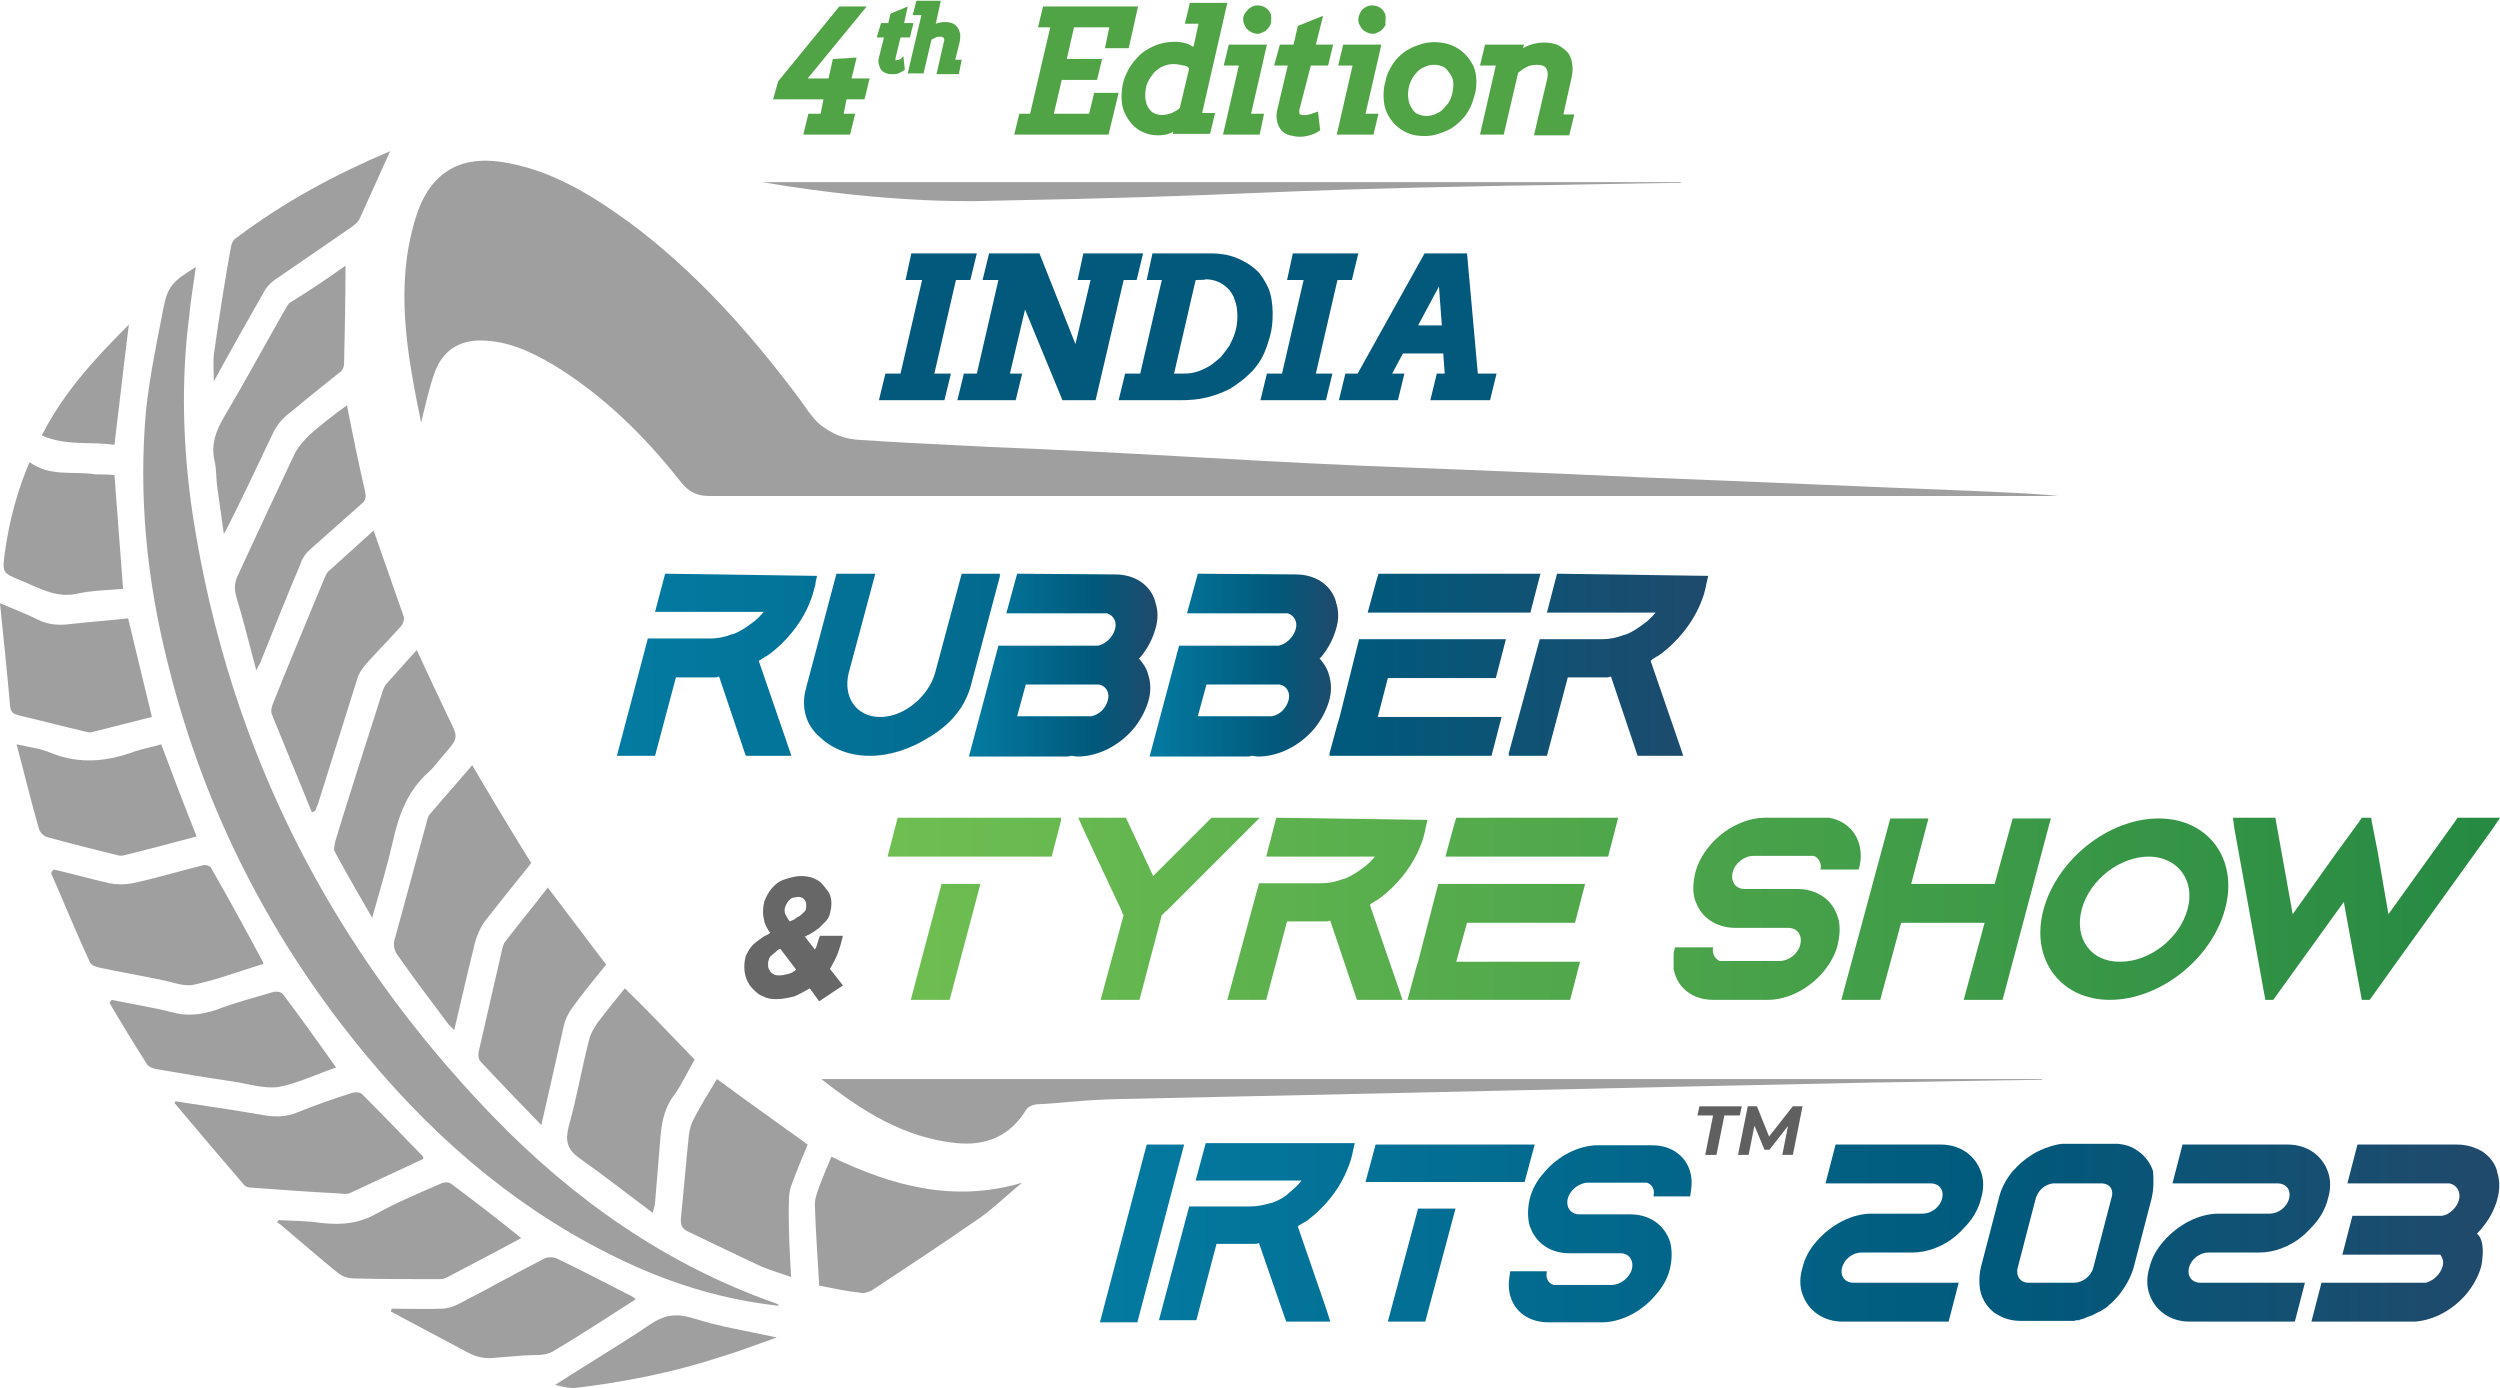 <?xml version="1.0" encoding="utf-8"?>
<!-- Generator: Adobe Illustrator 26.5.0, SVG Export Plug-In . SVG Version: 6.00 Build 0)  -->
<svg version="1.1" id="Layer_1" xmlns="http://www.w3.org/2000/svg" xmlns:xlink="http://www.w3.org/1999/xlink" x="0px" y="0px"
	 viewBox="0 0 347.3 192.8" style="enable-background:new 0 0 347.3 192.8;" xml:space="preserve">
<style type="text/css">
	.st0{fill:#51A446;}
	.st1{fill:#03597B;}
	.st2{fill:#676767;}
	
		.st3{clip-path:url(#SVGID_00000080185192075443576970000017706903508543336120_);fill:url(#SVGID_00000161608058163642064600000018083884960886372536_);}
	
		.st4{clip-path:url(#SVGID_00000116203617130484212300000007921553401935827898_);fill:url(#SVGID_00000007413018219376614290000009171730766428537226_);}
	.st5{fill:url(#SVGID_00000135689970963021556160000015302531985696627893_);}
	.st6{fill:url(#SVGID_00000064330387366133504100000007558768955617693112_);}
	
		.st7{clip-path:url(#SVGID_00000067194896290683432310000004923668119390539136_);fill:url(#SVGID_00000155863783678239033740000014106205223780746654_);}
	
		.st8{clip-path:url(#SVGID_00000069398285779800412390000013385316410213368209_);fill:url(#SVGID_00000177443003593344807150000017685272948807622791_);}
	
		.st9{clip-path:url(#SVGID_00000153697245610152486330000016149768991463742642_);fill:url(#SVGID_00000101821926118830708940000000725145313362557323_);}
	
		.st10{clip-path:url(#SVGID_00000163065612840107620970000008803448167125256346_);fill:url(#SVGID_00000121280529715729614430000002887615564933438346_);}
	
		.st11{clip-path:url(#SVGID_00000112621923622154823820000017890804225584221073_);fill:url(#SVGID_00000080922775734415291700000015797752610034010768_);}
	
		.st12{clip-path:url(#SVGID_00000098213556600916230500000000309500712640956083_);fill:url(#SVGID_00000034077307939718390200000007789367104159649434_);}
	
		.st13{clip-path:url(#SVGID_00000122681576628829478140000009012941752200474775_);fill:url(#SVGID_00000018957092103434834610000001152327458376217741_);}
	
		.st14{clip-path:url(#SVGID_00000091010827120351611940000016648702056015221893_);fill:url(#SVGID_00000029035446679737728620000001375148235548832910_);}
	
		.st15{clip-path:url(#SVGID_00000009560812953323127480000018119845880009452190_);fill:url(#SVGID_00000011732314464177071040000002402579006512219566_);}
	
		.st16{clip-path:url(#SVGID_00000094588065245223270710000001346010587051213193_);fill:url(#SVGID_00000161595276431645016110000002446679615914081705_);}
	.st17{fill:#9F9F9F;}
	.st18{fill:url(#SVGID_00000005251629873966503280000006094467706973910427_);}
	.st19{fill:url(#SVGID_00000181056076564142603310000002586989690882107324_);}
	.st20{fill:url(#SVGID_00000148632209646618310860000016847262522469341073_);}
	.st21{fill:url(#SVGID_00000105389948331178884110000003451004875270659997_);}
	.st22{fill:url(#SVGID_00000046301243360164987830000002561643431915413693_);}
	.st23{fill:url(#SVGID_00000147914293107623476970000003157518947430623144_);}
	.st24{fill:url(#SVGID_00000103227245004297322700000005581140540163017897_);}
	.st25{fill:url(#SVGID_00000152970422098489373360000010251190903544611238_);}
	.st26{fill:#606060;}
</style>
<g>
	<g>
		<polygon class="st0" points="119,8 115.7,8.2 115.1,10.9 112.2,10.9 120.4,0.9 116.6,0.9 108.1,11.3 107.4,13.8 114.4,13.8 
			114,15.8 112.3,15.8 111.6,18.7 118.1,18.7 118.8,15.8 117.2,15.8 117.6,13.8 120.1,13.8 120.8,10.9 118.3,10.9 		"/>
		<path class="st0" d="M125.1,8.2c-0.3,0.1-0.6,0.2-0.7,0.2c0-0.1,0-0.1,0-0.2c0-0.1,0-0.1,0-0.1l0.7-2.9h1.3l0.5-2h-1.3l0.5-2.3
			l-2.4,1l-0.3,1.3h-1l-0.6,2h1L122.1,8c-0.1,0.4-0.1,0.7,0,1s0.2,0.6,0.4,0.8c0.2,0.2,0.4,0.3,0.7,0.4c0.2,0.1,0.5,0.1,0.8,0.1
			s0.5,0,0.8-0.1c0.2-0.1,0.4-0.2,0.6-0.3l0.3-0.2l-0.2-1.9L125.1,8.2z"/>
		<path class="st0" d="M133.3,5.9c0.1-0.4,0.1-0.9,0.1-1.2c-0.1-0.3-0.2-0.7-0.4-0.9c-0.2-0.3-0.5-0.5-0.8-0.6
			C131.6,3,130.8,3,130,3.3l0.7-3.2h-3.4l-0.5,2h1.2l-1.9,8.1h2.2l1.1-4.7c0.2-0.1,0.4-0.2,0.6-0.3c0.2-0.1,0.4-0.1,0.6-0.1
			c0.2,0,0.4,0,0.5,0.2c0.1,0.1,0.1,0.3,0,0.6l-1,4.4h3.1l0.4-2h-0.9L133.3,5.9z"/>
		<polygon class="st0" points="151.3,15.8 146.4,15.8 147.5,11.1 152.4,11.1 153.1,8.2 148.2,8.2 149.2,3.8 154.1,3.8 153.5,6.7 
			156.8,6.7 158.1,0.9 144.9,0.9 144.2,3.8 145.9,3.8 143.1,15.8 141.6,15.8 140.9,18.7 154,18.7 155.4,12.9 152,12.9 		"/>
		<path class="st0" d="M170.5,0.4h-5.2l-0.7,2.9h1.9l-0.7,3.2c-0.3-0.1-0.5-0.3-0.8-0.4c-0.6-0.2-1.2-0.3-1.8-0.3
			c-1,0-2,0.2-2.9,0.6S158.6,7.3,158,8c-0.7,0.7-1.2,1.5-1.6,2.4c-0.4,0.9-0.6,1.9-0.6,3c0,0.8,0.1,1.5,0.4,2.2
			c0.3,0.6,0.6,1.2,1.1,1.7s1,0.9,1.6,1.1c0.6,0.3,1.3,0.4,2,0.4c0.6,0,1.2-0.1,1.7-0.3c0.1-0.1,0.3-0.1,0.4-0.2l-0.1,0.3h5.2
			l0.7-2.9H167L170.5,0.4z M165.2,9.5l-1.3,5.5c-0.3,0.3-0.7,0.5-1.1,0.7c-0.8,0.3-1.6,0.4-2.3,0.1c-0.3-0.1-0.6-0.3-0.7-0.5
			c-0.2-0.2-0.4-0.5-0.5-0.8s-0.2-0.7-0.2-1.2c0-0.7,0.1-1.3,0.3-1.8c0.3-0.6,0.6-1,0.9-1.4c0.4-0.4,0.8-0.7,1.3-0.9
			s0.9-0.3,1.4-0.3s1,0.1,1.4,0.2C164.8,9.1,165,9.3,165.2,9.5z"/>
		<polygon class="st0" points="170.7,6.2 170,9.1 172.1,9.1 169.9,18.7 175,18.7 175.6,15.8 173.8,15.8 176,6.2 		"/>
		<path class="st0" d="M176.1,1.3c-0.2-0.2-0.4-0.3-0.6-0.4c-0.5-0.2-1.1-0.2-1.5,0c-0.2,0.1-0.4,0.2-0.6,0.4
			c-0.2,0.2-0.3,0.4-0.5,0.6c-0.1,0.2-0.2,0.5-0.2,0.8s0.1,0.6,0.2,0.8c0.1,0.2,0.2,0.4,0.4,0.6s0.4,0.3,0.6,0.4
			c0.2,0.1,0.5,0.2,0.8,0.2s0.5-0.1,0.7-0.2s0.5-0.2,0.7-0.5c0.2-0.2,0.3-0.4,0.4-0.6c0.1-0.3,0.1-0.5,0.1-0.8s0-0.5-0.1-0.7
			C176.4,1.7,176.3,1.5,176.1,1.3z"/>
		<path class="st0" d="M182.1,9.1h2.4l0.7-2.9h-2.4l1-4l-3.5,1.4l-0.6,2.6h-1.9L177,9.1h1.9l-1.4,5.9c-0.2,0.7-0.2,1.3-0.1,1.8
			c0.1,0.5,0.3,0.9,0.6,1.3c0.3,0.3,0.7,0.6,1.2,0.7c0.4,0.1,0.9,0.2,1.4,0.2s1-0.1,1.3-0.2c0.4-0.1,0.7-0.2,1.2-0.5l0.3-0.2
			l-0.3-2.6l-0.6,0.2c-0.5,0.2-1,0.3-1.3,0.3c-0.4,0-0.5-0.1-0.6-0.1c0,0-0.1-0.1-0.1-0.3c0-0.1,0-0.2,0-0.3L182.1,9.1z"/>
		<path class="st0" d="M192.5,2.6c0-0.3,0-0.5-0.1-0.7s-0.2-0.4-0.4-0.6s-0.4-0.3-0.6-0.4c-0.5-0.2-1.1-0.2-1.5,0
			c-0.2,0.1-0.4,0.2-0.6,0.4c-0.2,0.2-0.3,0.4-0.4,0.6c-0.1,0.2-0.2,0.5-0.2,0.8c0,0.2,0,0.5,0.2,0.8c0.1,0.2,0.2,0.4,0.4,0.6
			c0.2,0.2,0.4,0.3,0.6,0.4c0.2,0.1,0.5,0.2,0.8,0.2s0.5-0.1,0.7-0.2s0.5-0.2,0.7-0.5c0.2-0.2,0.3-0.4,0.4-0.6
			C192.4,3.1,192.5,2.9,192.5,2.6z"/>
		<polygon class="st0" points="186.6,6.2 185.9,9.1 187.9,9.1 185.7,18.7 190.8,18.7 191.5,15.8 189.7,15.8 191.9,6.2 		"/>
		<path class="st0" d="M203.5,7.5c-0.5-0.5-1.1-0.9-1.8-1.2c-1.3-0.5-2.9-0.6-4.2-0.2c-0.6,0.2-1.2,0.4-1.7,0.7
			c-0.6,0.3-1.1,0.7-1.5,1.1s-0.8,0.9-1.1,1.5c-0.3,0.5-0.6,1.1-0.7,1.8c-0.2,0.6-0.3,1.3-0.3,2c0,0.8,0.1,1.6,0.4,2.3
			c0.3,0.7,0.7,1.3,1.2,1.8s1.1,0.9,1.8,1.2c0.7,0.3,1.5,0.4,2.3,0.4c0.7,0,1.3-0.1,1.9-0.3c0.6-0.2,1.2-0.4,1.7-0.7
			c0.5-0.3,1-0.7,1.5-1.2c0.4-0.4,0.8-0.9,1.1-1.5c0.3-0.5,0.5-1.1,0.7-1.8c0.2-0.6,0.3-1.3,0.3-2c0-0.8-0.1-1.5-0.4-2.2
			C204.4,8.6,204,8,203.5,7.5z M201.9,11.7c0,0.6-0.1,1.2-0.3,1.8s-0.5,1-0.9,1.4c-0.3,0.4-0.7,0.7-1.2,0.9
			c-0.8,0.4-1.7,0.4-2.4,0.1c-0.3-0.1-0.6-0.3-0.8-0.6s-0.4-0.6-0.5-0.9c-0.1-0.3-0.2-0.8-0.2-1.2c0-0.6,0.1-1.2,0.3-1.7
			s0.5-1,0.8-1.3c0.3-0.4,0.7-0.7,1.2-0.9c0.4-0.2,0.9-0.3,1.4-0.3c0.4,0,0.7,0.1,1,0.2c0.3,0.1,0.6,0.3,0.8,0.6s0.4,0.5,0.6,0.9
			C201.8,10.9,201.9,11.3,201.9,11.7z"/>
		<path class="st0" d="M217.2,15.8l1.1-4.9c0.2-0.8,0.2-1.5,0.1-2.1c-0.1-0.6-0.3-1.2-0.7-1.6s-0.8-0.7-1.4-1
			c-1.1-0.4-2.6-0.4-3.9,0.1c-0.3,0.1-0.5,0.2-0.8,0.4l0.1-0.5h-5.4l-0.7,2.9h2.2l-2.2,9.6h3.3l2-8.6c0.4-0.3,0.8-0.6,1.2-0.8
			S213,9,213.5,9c0.7,0,1.1,0.2,1.3,0.5s0.3,0.8,0.1,1.6l-1.8,7.7h4.9l0.7-2.9h-1.5V15.8z"/>
	</g>
	<g>
		<path class="st1" d="M126.6,35.2h9.1l-0.9,3.7h-2l-3,13h2.3l-0.9,3.7h-9.1l0.9-3.7h2.1l3-13h-2.3L126.6,35.2z"/>
		<path class="st1" d="M150.5,35.2h8.3l-0.9,3.7h-1.8l-3.9,16.7h-4.6L142.4,43l-2.1,8.9h1.7l-0.9,3.7H133l0.9-3.7h1.8l3-13h-2.2
			l0.9-3.7h7l5,12.6l2.1-8.9h-1.8L150.5,35.2z"/>
		<path class="st1" d="M160.1,35.2h8.2c1.2,0,2.4,0.2,3.4,0.6c1,0.4,1.9,0.9,2.7,1.6c0.8,0.7,1.3,1.6,1.8,2.6c0.4,1,0.6,2.2,0.6,3.6
			c0,1.1-0.1,2.2-0.4,3.2c-0.3,1-0.6,2-1.1,2.9s-1.1,1.7-1.9,2.4c-0.7,0.7-1.6,1.3-2.5,1.9c-1,0.5-2,0.9-3.2,1.2s-2.4,0.4-3.8,0.4
			h-8.5l0.9-3.7h2.1l3-13h-2.1L160.1,35.2z M166.1,38.9l-3,13h1.4c0.7,0,1.3-0.1,1.9-0.3c0.6-0.2,1.2-0.5,1.7-0.8s1-0.8,1.5-1.2
			c0.4-0.5,0.8-1,1.2-1.6c0.3-0.6,0.6-1.2,0.8-1.9s0.3-1.4,0.3-2.1c0-0.9-0.1-1.7-0.4-2.4c-0.2-0.7-0.6-1.2-1-1.6
			c-0.4-0.4-0.9-0.7-1.4-0.9s-1.1-0.3-1.6-0.3C167.5,38.9,166.1,38.9,166.1,38.9z"/>
		<path class="st1" d="M179.6,35.2h9.1l-0.9,3.7h-2l-3,13h2.3l-0.9,3.7h-9.1l0.9-3.7h2.1l3-13h-2.3L179.6,35.2z"/>
		<path class="st1" d="M199.6,51.9h1.1l-0.2-2.8h-5.6l-1.5,2.8h1.7l-0.9,3.7H186l0.9-3.7h1.7l9.3-16.7h5.9l1.5,16.7h2.6l-0.9,3.7
			h-8.3L199.6,51.9z M197,45.2h3.3l-0.4-5.4L197,45.2z"/>
	</g>
	<g>
		<path class="st2" d="M113.8,139.1l-1.3-1.8c-0.7,0.4-1.4,0.8-2.1,1.1c-0.8,0.2-1.6,0.4-2.6,0.4c-0.7,0-1.3-0.1-1.8-0.4
			c-0.6-0.2-1-0.6-1.4-1s-0.7-0.9-0.9-1.4c-0.2-0.5-0.3-1.1-0.3-1.7c0-0.6,0.1-1.1,0.2-1.5c0.2-0.4,0.4-0.8,0.7-1.2s0.7-0.7,1.1-1
			s0.8-0.6,1.1-0.7s0.4-0.3,0.5-0.3c-0.4-0.5-0.6-1-0.8-1.5c-0.1-0.5-0.2-0.9-0.2-1.4c0-0.7,0.1-1.4,0.4-2s0.6-1.1,1.1-1.6
			s1-0.8,1.7-1s1.3-0.4,2.1-0.4c0.6,0,1.2,0.1,1.7,0.3c0.5,0.2,1,0.5,1.3,0.9s0.7,0.8,0.9,1.2s0.3,0.9,0.3,1.4s-0.1,1-0.2,1.4
			s-0.3,0.8-0.6,1.1s-0.6,0.6-0.9,0.9c-0.4,0.3-0.8,0.6-1.2,0.8c-0.1,0.1-0.3,0.2-0.4,0.2c-0.1,0.1-0.3,0.2-0.4,0.2l1.4,1.8
			c0.2-0.3,0.3-0.6,0.4-1s0.2-0.6,0.3-0.9h3.2c-0.2,0.8-0.4,1.6-0.7,2.4c-0.3,0.8-0.7,1.5-1.1,2.2l1.8,2.3L113.8,139.1z M106.7,134
			c0,0.2,0,0.4,0.1,0.6s0.2,0.3,0.3,0.5c0.1,0.1,0.3,0.2,0.5,0.3s0.4,0.1,0.7,0.1c0.4,0,0.8-0.1,1.2-0.2s0.8-0.3,1.1-0.6l-2.2-2.9
			c-0.3,0.1-0.5,0.3-0.7,0.5s-0.4,0.3-0.6,0.5s-0.3,0.4-0.3,0.6C106.7,133.5,106.7,133.7,106.7,134z M111,127.3
			c0.3-0.2,0.6-0.5,0.8-0.7s0.2-0.5,0.2-0.9c0-0.3-0.1-0.6-0.3-0.8c-0.2-0.2-0.5-0.3-0.8-0.3c-0.2,0-0.5,0.1-0.7,0.1
			s-0.4,0.2-0.6,0.4c-0.2,0.2-0.3,0.4-0.4,0.6s-0.2,0.5-0.2,0.7s0,0.4,0.1,0.6s0.3,0.6,0.6,1c0.2-0.1,0.5-0.2,0.7-0.3
			C110.6,127.5,110.8,127.4,111,127.3z"/>
	</g>
	<g>
		<g>
			<g>
				<defs>
					<path id="SVGID_1_" d="M92.4,79.7L91,85h11.5l0,0h3.6c-0.5,0.6-1.1,1.2-1.7,1.6c-0.8,0.6-1.7,1.2-2.6,1.5h-0.1
						c-1,0.4-2,0.6-3,0.6H90L85.7,105H91l2.9-10.9h3.3c0.1,0,0.2,0,0.2,0l0,0l0,0h0.1h0.1l0,0c0.1,0,0.1,0,0.2,0h0.1
						c0.1,0,0.2,0,0.2,0h0.1l0,0c0.1,0,0.2,0,0.3,0c0.1,0,0.2,0,0.3,0h0.1c0.1,0,0.2,0,0.2,0l0,0h0.1c0.1,0,0.1,0,0.2,0
						c0.2,0,0.3-0.1,0.5-0.1l3.6,10.7l0.2,0.5h6.3l-0.5-1.5l-4.1-11.9c0.1,0,0.1-0.1,0.2-0.1l0,0c0,0,0.1,0,0.1-0.1
						c0.1,0,0.1-0.1,0.2-0.1c0.1-0.1,0.2-0.1,0.3-0.2l0,0c0.1-0.1,0.1-0.1,0.2-0.1c0.2-0.1,0.4-0.3,0.6-0.4c2.2-1.7,4-3.9,5.1-6.2
						c0.4-0.9,0.8-1.8,1-2.8c0.1-0.3,0.2-0.6,0.2-0.9l0.2-0.9L92.4,79.7L92.4,79.7z"/>
				</defs>
				<clipPath id="SVGID_00000028286443011925413030000004371328062022909826_">
					<use xlink:href="#SVGID_1_"  style="overflow:visible;"/>
				</clipPath>
				
					<linearGradient id="SVGID_00000030463309128563091720000005843543151585404092_" gradientUnits="userSpaceOnUse" x1="-1604.032" y1="238.164" x2="-1603.184" y2="238.164" gradientTransform="matrix(179.281 0 0 -179.281 287657.719 42790.535)">
					<stop  offset="0" style="stop-color:#047BA2"/>
					<stop  offset="0.679" style="stop-color:#01597B"/>
					<stop  offset="1" style="stop-color:#1F4A6C"/>
				</linearGradient>
				
					<rect x="85.7" y="79.7" style="clip-path:url(#SVGID_00000028286443011925413030000004371328062022909826_);fill:url(#SVGID_00000030463309128563091720000005843543151585404092_);" width="28" height="25.3"/>
			</g>
		</g>
	</g>
	<g>
		<g>
			<g>
				<defs>
					<path id="SVGID_00000075853871881396852040000005488293859216887952_" d="M133.6,79.7l-3.7,13.8c-0.9,3.2-4.2,6-7.4,6.1
						c-0.1,0-0.1,0-0.2,0s-0.2,0-0.2,0c-3.2-0.1-5-2.8-4.2-6.1l3.7-13.8h-5.4L112,95.5c-0.6,2-0.3,4,0.6,5.4
						c0.4,0.6,0.8,1.1,1.3,1.5c1.8,1.7,4.2,2.6,6.9,2.6c2.8,0,5.6-0.9,8.3-2.6c0.7-0.4,1.4-0.9,2.1-1.5c1.8-1.5,3-3.4,3.6-5.4
						l4.2-15.8H133.6z"/>
				</defs>
				<clipPath id="SVGID_00000014624155863872810340000006259557951654515614_">
					<use xlink:href="#SVGID_00000075853871881396852040000005488293859216887952_"  style="overflow:visible;"/>
				</clipPath>
				
					<linearGradient id="SVGID_00000096023760765023816570000016965210294831714450_" gradientUnits="userSpaceOnUse" x1="-1604.032" y1="238.164" x2="-1603.184" y2="238.164" gradientTransform="matrix(179.281 0 0 -179.281 287657.719 42790.535)">
					<stop  offset="0" style="stop-color:#047BA2"/>
					<stop  offset="0.679" style="stop-color:#01597B"/>
					<stop  offset="1" style="stop-color:#1F4A6C"/>
				</linearGradient>
				
					<rect x="111.4" y="79.7" style="clip-path:url(#SVGID_00000014624155863872810340000006259557951654515614_);fill:url(#SVGID_00000096023760765023816570000016965210294831714450_);" width="27.5" height="25.3"/>
			</g>
		</g>
	</g>
	<g>
		<g>
			
				<linearGradient id="SVGID_00000031179964846094553530000011180271976232363180_" gradientUnits="userSpaceOnUse" x1="134.5" y1="876.359" x2="160.522" y2="876.359" gradientTransform="matrix(1 0 0 1 0 -783.958)">
				<stop  offset="0" style="stop-color:#047BA2"/>
				<stop  offset="0.679" style="stop-color:#01597B"/>
				<stop  offset="1" style="stop-color:#1F4A6C"/>
			</linearGradient>
			
				<path id="SVGID_00000052813943164456615910000016459200270289110427_" style="fill:url(#SVGID_00000031179964846094553530000011180271976232363180_);" d="
				M142.5,95.1h10.2c1,0.2,1.5,1.2,1.2,2.2c-0.3,1.1-1.2,2-2.3,2.2h-10.3L142.5,95.1z M141.3,79.7l-1.5,5.5h5.4l0,0h8.6
				c0.9,0.3,1.4,1.2,1.1,2.2c-0.3,1.1-1.3,2.1-2.4,2.3h-13.8l-4.1,15.4h13.3c0.3,0,0.6,0,0.9-0.1c0.3,0,0.6,0.1,0.9,0.1
				c2.8,0,5.8-1.5,7.8-3.9c0.9-1.1,1.6-2.4,2-3.7c0.4-1.3,0.4-2.6,0-3.8c-0.2-0.8-0.6-1.4-1.1-2c-0.1-0.1-0.1-0.2-0.2-0.2
				c0.1-0.1,0.1-0.1,0.2-0.2l0,0l0,0l0,0c0,0,0,0,0.1-0.1c0.9-1.1,1.6-2.4,2-3.8c0.4-1.3,0.4-2.6,0-3.7v-0.1
				c-0.7-2.4-2.9-3.8-5.6-3.8L141.3,79.7L141.3,79.7z"/>
		</g>
	</g>
	<g>
		<g>
			
				<linearGradient id="SVGID_00000062875512370863313630000004687469122811697075_" gradientUnits="userSpaceOnUse" x1="159.6" y1="876.359" x2="185.622" y2="876.359" gradientTransform="matrix(1 0 0 1 0 -783.958)">
				<stop  offset="0" style="stop-color:#047BA2"/>
				<stop  offset="0.679" style="stop-color:#01597B"/>
				<stop  offset="1" style="stop-color:#1F4A6C"/>
			</linearGradient>
			
				<path id="SVGID_00000085973202773692812210000003878031859338737046_" style="fill:url(#SVGID_00000062875512370863313630000004687469122811697075_);" d="
				M167.6,95.1h10.2c1,0.2,1.5,1.2,1.2,2.2c-0.3,1.1-1.2,2-2.3,2.2h-10.3L167.6,95.1z M166.4,79.7l-1.5,5.5h5.4l0,0h8.6
				c0.9,0.3,1.4,1.2,1.1,2.2c-0.3,1.1-1.3,2.1-2.4,2.3h-13.8l-4.1,15.4H173c0.3,0,0.6,0,0.9-0.1c0.3,0,0.6,0.1,0.9,0.1
				c2.8,0,5.8-1.5,7.8-3.9c0.9-1.1,1.6-2.4,2-3.7c0.4-1.3,0.4-2.6,0-3.8c-0.2-0.8-0.6-1.4-1.1-2c-0.1-0.1-0.1-0.2-0.2-0.2
				c0.1-0.1,0.1-0.1,0.2-0.2l0,0l0,0l0,0c0,0,0,0,0.1-0.1c0.9-1.1,1.6-2.4,2-3.8c0.4-1.3,0.4-2.6,0-3.7v-0.1
				c-0.7-2.4-2.9-3.8-5.6-3.8L166.4,79.7L166.4,79.7z"/>
		</g>
	</g>
	<g>
		<g>
			<g>
				<defs>
					<path id="SVGID_00000006689878717323572260000009434154869444599477_" d="M186.1,99.6l-0.3,1l-1.2,4.4h22.6l1.4-5.4h-17.2
						l1.4-5.4h15l1.4-5.4h-15h-5.4L186.1,99.6z M191.5,79.7l-0.3,1l-1.2,4.4h22.6l1.4-5.4H191.5z"/>
				</defs>
				<clipPath id="SVGID_00000103968273925871129940000002384893718531585683_">
					<use xlink:href="#SVGID_00000006689878717323572260000009434154869444599477_"  style="overflow:visible;"/>
				</clipPath>
				
					<linearGradient id="SVGID_00000132788517064048449930000003480778971375990427_" gradientUnits="userSpaceOnUse" x1="-1604.032" y1="238.164" x2="-1603.184" y2="238.164" gradientTransform="matrix(179.281 0 0 -179.281 287657.719 42790.535)">
					<stop  offset="0" style="stop-color:#047BA2"/>
					<stop  offset="0.679" style="stop-color:#01597B"/>
					<stop  offset="1" style="stop-color:#1F4A6C"/>
				</linearGradient>
				
					<rect x="184.7" y="79.7" style="clip-path:url(#SVGID_00000103968273925871129940000002384893718531585683_);fill:url(#SVGID_00000132788517064048449930000003480778971375990427_);" width="29.4" height="25.3"/>
			</g>
		</g>
	</g>
	<g>
		<g>
			<g>
				<defs>
					<path id="SVGID_00000081647367789745475560000008380829738493337765_" d="M216.3,79.7l-1.4,5.4h11.5l0,0h3.6
						c-0.5,0.6-1.1,1.2-1.7,1.6c-0.8,0.6-1.7,1.2-2.6,1.5h-0.1c-1,0.4-2,0.6-3,0.6h-8.7l-4.4,16.2h5.4l2.9-10.9h3.3
						c0.1,0,0.2,0,0.2,0l0,0l0,0h0.1h0.1l0,0c0.1,0,0.1,0,0.2,0h0.1c0.1,0,0.2,0,0.2,0h0.1l0,0c0.1,0,0.2,0,0.3,0s0.2,0,0.3,0h0.1
						c0.1,0,0.2,0,0.2,0l0,0h0.1c0.1,0,0.1,0,0.2,0c0.2,0,0.3-0.1,0.5-0.1l3.6,10.7l0.2,0.5h6.3l-0.5-1.5l-4.1-11.9
						c0.1,0,0.1-0.1,0.1-0.1l0,0c0,0,0.1,0,0.1-0.1c0.1,0,0.1-0.1,0.2-0.1c0.1-0.1,0.2-0.1,0.3-0.2l0,0c0.1-0.1,0.1-0.1,0.2-0.1
						c0.2-0.1,0.4-0.3,0.6-0.4c2.2-1.7,4-3.9,5.1-6.2c0.4-0.9,0.8-1.8,1-2.8c0.1-0.3,0.1-0.6,0.2-0.9l0.2-0.9L216.3,79.7L216.3,79.7
						z"/>
				</defs>
				<clipPath id="SVGID_00000115502788762575324380000008177226271395612062_">
					<use xlink:href="#SVGID_00000081647367789745475560000008380829738493337765_"  style="overflow:visible;"/>
				</clipPath>
				
					<linearGradient id="SVGID_00000054230474998917927770000010978067345590162855_" gradientUnits="userSpaceOnUse" x1="-1604.032" y1="238.164" x2="-1603.184" y2="238.164" gradientTransform="matrix(179.281 0 0 -179.281 287657.719 42790.535)">
					<stop  offset="0" style="stop-color:#047BA2"/>
					<stop  offset="0.679" style="stop-color:#01597B"/>
					<stop  offset="1" style="stop-color:#1F4A6C"/>
				</linearGradient>
				
					<rect x="209.6" y="79.7" style="clip-path:url(#SVGID_00000115502788762575324380000008177226271395612062_);fill:url(#SVGID_00000054230474998917927770000010978067345590162855_);" width="28" height="25.3"/>
			</g>
		</g>
	</g>
	<g>
		<g>
			<g>
				<defs>
					<path id="SVGID_00000058556201064113283530000001009358593310578874_" d="M130.8,122.8l-4.3,16.2h5.4l4.3-16.2
						C136.1,122.8,130.8,122.8,130.8,122.8z M124.7,113.6l-1.4,5.4h8.5l0,0h5.4l0,0h8.9l1.4-5.4H124.7z"/>
				</defs>
				<clipPath id="SVGID_00000173857516871158186140000013624947078069130407_">
					<use xlink:href="#SVGID_00000058556201064113283530000001009358593310578874_"  style="overflow:visible;"/>
				</clipPath>
				
					<linearGradient id="SVGID_00000088823491791469352540000001214362328567637907_" gradientUnits="userSpaceOnUse" x1="-1606.946" y1="239.815" x2="-1606.098" y2="239.815" gradientTransform="matrix(264.424 0 0 -264.424 425037.906 63539.031)">
					<stop  offset="0" style="stop-color:#70BF52"/>
					<stop  offset="1" style="stop-color:#278A43"/>
				</linearGradient>
				
					<rect x="123.2" y="113.6" style="clip-path:url(#SVGID_00000173857516871158186140000013624947078069130407_);fill:url(#SVGID_00000088823491791469352540000001214362328567637907_);" width="24.2" height="25.3"/>
			</g>
		</g>
	</g>
	<g>
		<g>
			<g>
				<defs>
					<polygon id="SVGID_00000103267435048743369450000007343830302724891291_" points="168.3,113.6 167.9,114 160.2,121.7 
						156.6,114 156.4,113.6 149.8,113.6 150.5,115.2 155.8,126.5 155.9,126.8 155.9,126.9 155.9,126.9 155.9,126.9 156.1,127.1 
						152.9,138.9 158.3,138.9 161.4,127.1 161.7,126.9 161.7,126.9 161.7,126.9 161.7,126.8 162.1,126.5 173.4,115.2 175,113.6 
											"/>
				</defs>
				<clipPath id="SVGID_00000088852205828930863990000000983724240969387435_">
					<use xlink:href="#SVGID_00000103267435048743369450000007343830302724891291_"  style="overflow:visible;"/>
				</clipPath>
				
					<linearGradient id="SVGID_00000181076328957337331690000016938339382873994153_" gradientUnits="userSpaceOnUse" x1="-1606.946" y1="239.815" x2="-1606.098" y2="239.815" gradientTransform="matrix(264.424 0 0 -264.424 425037.906 63539.031)">
					<stop  offset="0" style="stop-color:#70BF52"/>
					<stop  offset="1" style="stop-color:#278A43"/>
				</linearGradient>
				
					<rect x="149.8" y="113.6" style="clip-path:url(#SVGID_00000088852205828930863990000000983724240969387435_);fill:url(#SVGID_00000181076328957337331690000016938339382873994153_);" width="25.2" height="25.3"/>
			</g>
		</g>
	</g>
	<g>
		<g>
			<g>
				<defs>
					<path id="SVGID_00000078028823320008655150000013032891554769950385_" d="M177.3,113.6l-1.4,5.4h11.5l0,0h3.6
						c-0.5,0.6-1.1,1.2-1.7,1.6c-0.8,0.6-1.7,1.2-2.6,1.5h-0.1c-1,0.4-2,0.6-3,0.6h-8.7l-4.4,16.2h5.4l2.9-10.9h3.3
						c0.1,0,0.2,0,0.2,0l0,0l0,0h0.1h0.1l0,0c0.1,0,0.1,0,0.2,0h0.1c0.1,0,0.2,0,0.2,0h0.1l0,0c0.1,0,0.2,0,0.3,0s0.2,0,0.3,0h0.1
						c0.1,0,0.2,0,0.2,0l0,0h0.1c0.1,0,0.1,0,0.2,0c0.2,0,0.3-0.1,0.5-0.1l3.6,10.7l0.2,0.5h6.3l-0.5-1.5l-4.1-11.9
						c0.1,0,0.1-0.1,0.1-0.1l0,0l0.1-0.1c0.1,0,0.1-0.1,0.2-0.1c0.1-0.1,0.2-0.1,0.3-0.2l0,0c0.1-0.1,0.1-0.1,0.2-0.1
						c0.2-0.1,0.4-0.3,0.6-0.4c2.2-1.7,4-3.9,5.1-6.2c0.4-0.9,0.8-1.8,1-2.8c0.1-0.3,0.1-0.6,0.2-0.9l0.2-0.9L177.3,113.6
						L177.3,113.6z"/>
				</defs>
				<clipPath id="SVGID_00000080900776511540918790000012947683588585079201_">
					<use xlink:href="#SVGID_00000078028823320008655150000013032891554769950385_"  style="overflow:visible;"/>
				</clipPath>
				
					<linearGradient id="SVGID_00000179637799863291726330000017109323279585624733_" gradientUnits="userSpaceOnUse" x1="-1606.946" y1="239.815" x2="-1606.098" y2="239.815" gradientTransform="matrix(264.424 0 0 -264.424 425037.906 63539.031)">
					<stop  offset="0" style="stop-color:#70BF52"/>
					<stop  offset="1" style="stop-color:#278A43"/>
				</linearGradient>
				
					<rect x="170.5" y="113.6" style="clip-path:url(#SVGID_00000080900776511540918790000012947683588585079201_);fill:url(#SVGID_00000179637799863291726330000017109323279585624733_);" width="28" height="25.3"/>
			</g>
		</g>
	</g>
	<g>
		<g>
			<g>
				<defs>
					<path id="SVGID_00000062194484862804729370000004319037872462523031_" d="M197,133.6l-0.3,1l-1.2,4.4h22.6l1.4-5.4h-17.2
						l1.5-5.4h15l1.4-5.4h-15h-5.4L197,133.6z M202.3,113.6l-0.3,1l-1.2,4.4h22.6l1.4-5.4H202.3z"/>
				</defs>
				<clipPath id="SVGID_00000087413652444574660420000001335027493546027931_">
					<use xlink:href="#SVGID_00000062194484862804729370000004319037872462523031_"  style="overflow:visible;"/>
				</clipPath>
				
					<linearGradient id="SVGID_00000036226512000592289040000013860597418486983060_" gradientUnits="userSpaceOnUse" x1="-1606.946" y1="239.815" x2="-1606.098" y2="239.815" gradientTransform="matrix(264.424 0 0 -264.424 425037.906 63539.031)">
					<stop  offset="0" style="stop-color:#70BF52"/>
					<stop  offset="1" style="stop-color:#278A43"/>
				</linearGradient>
				
					<rect x="195.5" y="113.6" style="clip-path:url(#SVGID_00000087413652444574660420000001335027493546027931_);fill:url(#SVGID_00000036226512000592289040000013860597418486983060_);" width="29.4" height="25.3"/>
			</g>
		</g>
	</g>
	<g>
		<g>
			<g>
				<defs>
					<path id="SVGID_00000103255719362569029370000009768813417988049598_" d="M245.2,113.6c-2.7,0-5.7,1.5-7.7,3.9
						c-1,1.2-1.7,2.5-2,3.8s-0.4,2.7,0,3.8c0.2,0.5,0.4,1,0.7,1.4c1,1.5,2.8,2.4,4.9,2.4h7.3c1.3,0,2,1,1.7,2.3s-1.6,2.3-2.9,2.3
						h-8.3c-0.7-0.3-1.1-1.1-0.9-1.9h-5.3c-0.2,0.7-0.3,1.3-0.3,1.9c0,3.1,2.2,5.4,5.6,5.4h7.6c2.7,0,5.7-1.5,7.7-3.9
						c1-1.2,1.7-2.5,2-3.8s0.4-2.7,0-3.8c-0.7-2.4-2.9-3.9-5.6-3.9h-7.3c-1.3,0-2-1-1.7-2.3s1.6-2.3,2.9-2.3h8.4
						c0.7,0.3,1.1,1.1,0.9,1.9h5.3c0.2-0.7,0.3-1.3,0.3-1.9c0-3.1-2.2-5.4-5.6-5.4h-7.7V113.6z"/>
				</defs>
				<clipPath id="SVGID_00000038386730020131557700000017009898033809195399_">
					<use xlink:href="#SVGID_00000103255719362569029370000009768813417988049598_"  style="overflow:visible;"/>
				</clipPath>
				
					<linearGradient id="SVGID_00000003790613825027698150000002831999452903580044_" gradientUnits="userSpaceOnUse" x1="-1606.946" y1="239.815" x2="-1606.098" y2="239.815" gradientTransform="matrix(264.424 0 0 -264.424 425037.906 63539.031)">
					<stop  offset="0" style="stop-color:#70BF52"/>
					<stop  offset="1" style="stop-color:#278A43"/>
				</linearGradient>
				
					<rect x="232.5" y="113.6" style="clip-path:url(#SVGID_00000038386730020131557700000017009898033809195399_);fill:url(#SVGID_00000003790613825027698150000002831999452903580044_);" width="26.1" height="25.3"/>
			</g>
		</g>
	</g>
	<g>
		<g>
			<g>
				<defs>
					<polygon id="SVGID_00000029009589289552083600000003013263619461581745_" points="279.6,113.7 277.1,122.8 265.5,122.8 
						267.9,113.7 262.6,113.7 255.8,138.9 261.2,138.9 264.1,128.2 275.7,128.2 272.8,138.9 278.2,138.9 284.9,113.7 					"/>
				</defs>
				<clipPath id="SVGID_00000085938079698124596570000011601450008171661481_">
					<use xlink:href="#SVGID_00000029009589289552083600000003013263619461581745_"  style="overflow:visible;"/>
				</clipPath>
				
					<linearGradient id="SVGID_00000007407420278769348890000005914943147683021475_" gradientUnits="userSpaceOnUse" x1="-1606.946" y1="239.815" x2="-1606.098" y2="239.815" gradientTransform="matrix(264.424 0 0 -264.424 425037.906 63539.031)">
					<stop  offset="0" style="stop-color:#70BF52"/>
					<stop  offset="1" style="stop-color:#278A43"/>
				</linearGradient>
				
					<rect x="255.8" y="113.7" style="clip-path:url(#SVGID_00000085938079698124596570000011601450008171661481_);fill:url(#SVGID_00000007407420278769348890000005914943147683021475_);" width="29.1" height="25.2"/>
			</g>
		</g>
	</g>
	<g>
		<g>
			<g>
				<defs>
					<path id="SVGID_00000006695607593209150810000015711905407843054229_" d="M289.2,126.3c1.1-4.1,5.3-7.3,9.3-7.3
						s6.5,3.3,5.4,7.3c-1.1,4.1-5.3,7.3-9.3,7.3C290.5,133.7,288.1,130.4,289.2,126.3 M283.9,126.3c-1.9,6.9,2.3,12.6,9.2,12.6
						c6.9,0,14.1-5.6,16-12.6c1.9-6.9-2.3-12.6-9.2-12.6C292.9,113.7,285.8,119.4,283.9,126.3"/>
				</defs>
				<clipPath id="SVGID_00000059291316268950878710000013357163702739250090_">
					<use xlink:href="#SVGID_00000006695607593209150810000015711905407843054229_"  style="overflow:visible;"/>
				</clipPath>
				
					<linearGradient id="SVGID_00000007430476190746676150000007632979258976696245_" gradientUnits="userSpaceOnUse" x1="-1606.946" y1="239.815" x2="-1606.098" y2="239.815" gradientTransform="matrix(264.424 0 0 -264.424 425037.906 63539.031)">
					<stop  offset="0" style="stop-color:#70BF52"/>
					<stop  offset="1" style="stop-color:#278A43"/>
				</linearGradient>
				
					<rect x="282" y="113.7" style="clip-path:url(#SVGID_00000059291316268950878710000013357163702739250090_);fill:url(#SVGID_00000007430476190746676150000007632979258976696245_);" width="28.9" height="25.2"/>
			</g>
		</g>
	</g>
	<g>
		<g>
			<g>
				<defs>
					<polygon id="SVGID_00000103983964779807075020000004796189125175402173_" points="341.4,113.6 341,114.2 331.8,127 
						330.3,118.3 329.5,114.2 329.4,113.6 328.1,113.6 327.7,114.2 324.7,118.3 318.5,127 316.2,114.2 316.1,113.6 310.2,113.6 
						310.4,115.1 314.7,138.9 315.8,138.9 325.6,125.3 328.1,138.9 329.2,138.9 332.7,134 346.3,115.1 347.3,113.6 					"/>
				</defs>
				<clipPath id="SVGID_00000091009794407177444070000000575981183323282565_">
					<use xlink:href="#SVGID_00000103983964779807075020000004796189125175402173_"  style="overflow:visible;"/>
				</clipPath>
				
					<linearGradient id="SVGID_00000147198165581272899020000017414756081641848999_" gradientUnits="userSpaceOnUse" x1="-1606.946" y1="239.815" x2="-1606.098" y2="239.815" gradientTransform="matrix(264.424 0 0 -264.424 425037.906 63539.031)">
					<stop  offset="0" style="stop-color:#70BF52"/>
					<stop  offset="1" style="stop-color:#278A43"/>
				</linearGradient>
				
					<rect x="310.2" y="113.6" style="clip-path:url(#SVGID_00000091009794407177444070000000575981183323282565_);fill:url(#SVGID_00000147198165581272899020000017414756081641848999_);" width="37.1" height="25.3"/>
			</g>
		</g>
	</g>
	<path class="st17" d="M58.5,58.7c-1.9-9.3-3.7-18.8-0.8-28.3c1.9-6.3,6-8.8,12-7.9c6.6,1,12.2,4.4,17.6,8.3
		c9.2,6.8,16.9,15.4,23.9,24.8c1,1.4,2,3,3.3,3.8c1.7,1.2,3.2,1.6,4.8,1.7c6.1,0.4,6.5,0.4,18.3,1c20.4,0.8,31.2,1.7,51.6,2.6
		c12.9,0.5,25.7,1,38.6,1.6c15.4,0.6,30.9,1.3,46.3,1.9c3.9,0.2,7.9,0.3,11.8,0.7c-3.7,0-7.3,0-11,0c-70.7,0-105.8,0-176.4,0
		c-1.6,0-2.7-0.5-3.8-1.8c-5.1-6.5-10.9-12.2-17.8-16.4c-3.2-1.9-6.5-3.4-10.2-3.4c-2.9,0-5.2,1.4-6.3,4.4
		C59.6,53.9,59.1,56.3,58.5,58.7"/>
	<path class="st17" d="M108.2,181.4c-7.4-0.8-14.5-2.9-21.3-6.1C73,168.8,61.3,159.1,51.2,147c-13.3-15.9-22.8-34.2-27.9-54.9
		c-2.9-11.5-4.1-23.3-3-35.2c0.5-4.7,1.5-9.4,2.4-14.1c0.6-3.1,1.4-3.8,4.5-5.7c-0.3,2.3-0.7,4.5-0.9,6.7
		c-1.2,9.3-0.9,18.6,0.5,27.9c5.1,32.9,19.5,60.4,41.6,83.3c11.3,11.7,24.2,20.7,39.2,26c0.2,0.1,0.3,0.1,0.5,0.2
		C108.1,181.2,108.1,181.3,108.2,181.4"/>
	<path class="st17" d="M114.1,149.9h169.6v0.1c-8.1,0.1-16.2,0.3-24.2,0.4c-38.1,0.8-66.8,1.5-104.9,2.3c-5.5,0.2-7.6,0.6-10.4,0.7
		c-0.6,0-1.3,0.3-1.6,0.7c-2.3,3.8-5.7,5.1-9.7,4.7C125.7,158.1,119.8,154.4,114.1,149.9"/>
	<path class="st17" d="M105.9,25.3h127.6v0.1c-8.1,0.1-16.2,0.3-24.2,0.4c-38.1,0.7-33.9,1.4-72.1,2.1
		C137.1,27.9,124.5,28.5,105.9,25.3"/>
	<path class="st17" d="M73.8,119.9c-2.1,2.6-4.2,5.2-6.3,7.9c-0.7,0.9-1.2,2-1.5,3.1c-1,4-1.9,8-2.9,12.2c-0.4-0.4-0.6-0.6-0.8-0.8
		c-2.4-3.2-4.9-6.5-7.2-9.8c-0.3-0.5-0.5-1.3-0.3-1.9c1.5-5.5,3-11,4.5-16.5c0.1-0.4,0.2-0.8,0.5-1.1c1.9-2.2,3.8-4.4,5.8-6.7
		C68.3,110.9,71,115.4,73.8,119.9"/>
	<path class="st17" d="M7.5,120.8c2.6,0.6,5.1,1.3,7.7,1.9c1,0.2,2.2,0.2,3.2,0c3.3-0.7,6.6-1.7,9.8-2.5c0.4-0.1,1.1,0.1,1.2,0.5
		c2.4,4.2,4.7,8.4,7,12.7c0.1,0.1,0.1,0.2,0.2,0.5c-3.3,1-6.4,2.2-9.7,2.9c-1.4,0.3-3-0.4-4.6-0.7c-2.9-0.6-5.8-1.1-8.6-1.7
		c-0.4-0.1-1-0.3-1.2-0.7c-1.9-4.1-3.6-8.3-5.4-12.4C7.2,121.1,7.3,120.9,7.5,120.8"/>
	<path class="st17" d="M43.3,112.8c-1.8-4.5-3.7-9-5.5-13.5c-0.2-0.4-0.1-1,0.1-1.5c2.3-5.8,4.7-11.5,7.1-17.3
		c0.2-0.4,0.3-0.8,0.6-1.1c2.1-1.9,4.2-3.8,6.3-5.7c1.4,4,2.8,8,4.2,12c0.1,0.3-0.1,1-0.4,1.3c-1.6,1.8-3.3,3.5-4.9,5.3
		c-0.5,0.6-1,1.3-1.2,2.1c-1.8,5.7-3.6,11.5-5.4,17.2c-0.1,0.3-0.3,0.7-0.4,1C43.6,112.8,43.5,112.8,43.3,112.8"/>
	<path class="st17" d="M109.9,177.4c-1.4-0.5-2.8-0.9-4-1.4c-3.5-1.6-6.9-3.3-10.3-4.9c-0.9-0.4-1.1-1-1-2c0.4-3.8,0.7-7.6,1.1-11.4
		c0.1-0.8,0.3-1.6,0.7-2.3c1-1.9,2.1-3.7,3.2-5.5c4.2,3.1,8.3,6,12.6,9.1c-0.7,1.7-1.5,3.6-2.2,5.5c-0.3,0.7-0.4,1.6-0.4,2.3
		C109.5,170.4,109.7,173.8,109.9,177.4"/>
	<path class="st17" d="M96.5,147.2c-1,1.7-1.8,3.5-2.9,5c-1.7,2.3-1.8,4.9-2,7.6c-0.2,2.4-0.4,4.9-0.6,7.3c0,0.4-0.2,0.7-0.3,1.4
		c-3.5-2.6-6.8-5.2-10.2-7.6c-1.7-1.2-2-2.4-1.5-4.4c1.1-3.9,1.8-8,2.8-11.9c0.2-0.9,0.7-1.8,1.2-2.5c1.2-1.6,2.5-3.2,3.8-4.8
		C90.1,140.5,93.2,143.8,96.5,147.2"/>
	<path class="st17" d="M24.4,153c4,0.6,8.1,1.2,12.1,1.9c1.7,0.3,3.3,0.3,4.9-0.4c2.5-1,5-1.9,7.6-2.7c0.4-0.1,1-0.1,1.3,0.2
		c2.8,2.8,5.6,5.7,8.4,8.6c0.1,0.1,0.1,0.2,0.1,0.4c-3.4,1.6-6.7,3.1-10.1,4.7c-0.4,0.2-1,0.2-1.4,0.1c-4.1-0.2-8.2-0.5-12.2-0.8
		c-0.4,0-1-0.1-1.2-0.4c-3.2-3.7-6.4-7.5-9.6-11.3C24.2,153.3,24.3,153.1,24.4,153"/>
	<path class="st17" d="M75.2,156.3c-3-3.1-5.8-6-8.5-8.9c-0.2-0.2-0.3-0.9-0.2-1.3c1.1-4.8,2.2-9.6,3.3-14.4
		c0.1-0.3,0.2-0.7,0.4-0.9c1.9-2.5,3.9-4.9,5.9-7.5c2.7,3.6,5.4,7.1,8.1,10.7c-1.6,2-3.2,3.9-4.7,6c-0.6,0.8-1,1.7-1.2,2.6
		C77.3,147.1,76.3,151.5,75.2,156.3"/>
	<path class="st17" d="M113.8,178.6c-0.2-3.9-0.5-7.6-0.6-11.3c0-0.9,0.4-1.8,0.7-2.7c0.5-1.3,1-2.5,1.6-3.9
		c8.5,4.1,17.1,6.4,26.5,3.6c-2,1.6-3.9,3.5-5.9,4.9c-4.9,3.4-9.9,6.7-14.9,10c-0.5,0.3-1.1,0.5-1.6,0.4
		C117.7,179.4,115.8,179,113.8,178.6"/>
	<path class="st17" d="M0,83.8c2.1,0.9,3.7,1.5,5.3,2.3c1.4,0.7,2.9,0.8,4.4,0.6c2.7-0.3,5.4-0.5,8.1-0.8c1.1,4.6,2.2,9.1,3.3,13.7
		c-2.8,0.7-5.5,1.4-8.3,2.1c-0.3,0.1-0.7,0-1.1-0.1c-3-0.7-6-1.5-9-2.2c-0.7-0.2-1.2-0.3-1.3-1.3C1,93.4,0.5,88.8,0,83.8"/>
	<path class="st17" d="M27.3,116.2c-3.4,0.9-6.7,1.8-10,2.6c-0.3,0.1-0.7,0.1-1,0c-3.2-0.8-6.5-1.6-9.7-2.5
		c-0.5-0.1-1.1-0.7-1.2-1.2c-1.1-3.8-2-7.6-3.1-11.7c1.8,0.4,3.4,0.6,4.8,1.2c3.9,1.6,7.8,1.2,11.6-0.2c1.2-0.4,2.4-0.6,3.7-1
		C24,107.7,25.6,111.9,27.3,116.2"/>
	<path class="st17" d="M57.9,90.3c1.5,3.3,3,6.4,4.4,9.4c1.4,2.8,1.4,2.8-0.6,5.1c-0.7,0.8-1.4,1.8-2.2,2.5
		c-2.8,2.5-4.1,5.8-4.9,9.5c-0.8,3.5-1.8,6.8-2.9,10.7c-1.9-3.3-3.6-6.2-5.2-9.2c-0.2-0.3,0-1,0.1-1.5c2.1-6.9,4.3-13.7,6.5-20.6
		c0.1-0.4,0.3-0.8,0.5-1.1C54.9,93.6,56.4,92,57.9,90.3"/>
	<path class="st17" d="M48,36.9c0,4.6-0.1,9.1-0.2,13.6c0,0.5-0.3,1.1-0.7,1.3c-2.5,2-5,4-7.4,6c-0.6,0.5-1.2,1.3-1.6,2
		c-2.3,4.8-4.5,9.6-7,14.4c-0.3-2.1-0.6-4.2-0.9-6.4c-0.2-1.3-0.1-2.6-0.4-3.8c-0.5-2.3,0.2-4.2,1.4-6.2c2.9-4.9,5.6-9.9,8.4-14.8
		c0.2-0.3,0.4-0.7,0.6-0.9C42.8,40.5,45.5,38.7,48,36.9"/>
	<path class="st17" d="M48.2,56.3c0.8,4.1,1.6,8,2.5,11.9c0.2,0.9,0.1,1.4-0.6,1.9c-2.4,2.1-4.7,4.2-7.1,6.3c-0.5,0.5-1,1.1-1.2,1.8
		c-1.9,4.5-3.7,9-5.5,13.5c-0.1,0.3-0.3,0.7-0.7,1.4c-1-3.7-1.8-7-2.8-10.3c-0.3-1.1-0.2-2,0.3-3c2.6-5.6,5.2-11.2,7.8-16.7
		c0.5-1,1.3-1.9,2.1-2.7C44.6,59,46.4,57.6,48.2,56.3"/>
	<path class="st17" d="M15.5,138.9c2.8,0.6,5.6,1,8.3,1.7c2.1,0.6,4.1,0.4,6.2-0.3c2.6-1,5.3-1.7,8-2.5c0.4-0.1,1.1,0,1.3,0.3
		c2.5,3.3,4.9,6.7,7.4,10.2c-2.7,0.9-5.3,2.2-8,2.7c-2.1,0.3-4.4-0.5-6.6-0.8c-3.5-0.5-7-1.1-10.5-1.7c-0.4-0.1-1-0.3-1.2-0.7
		c-1.8-2.8-3.5-5.6-5.2-8.5C15.4,139.1,15.5,139,15.5,138.9"/>
	<path class="st17" d="M72.4,172c-3.5,1.9-7,3.7-10.4,5.5c-0.4,0.2-0.8,0.2-1.3,0.2c-3.9,0-7.7,0-11.6-0.1c-0.7,0-1.6-0.3-2.2-0.8
		c-2.6-2.1-5.1-4.3-7.6-6.4c-0.2-0.2-0.5-0.4-0.8-0.6c0.1-0.1,0.1-0.2,0.2-0.3c2,0.1,4,0.1,6,0.4c2.7,0.3,5.1,0.1,7.6-1.3
		c2.9-1.6,6-2.9,9-4.2c0.4-0.2,1-0.2,1.3,0C65.8,166.8,69.1,169.3,72.4,172"/>
	<path class="st17" d="M15.9,66c0.4,5.4,0.8,10.5,1.2,15.8C15,82,12.8,82,10.6,82.5c-2.9,0.6-5.3-0.9-7.8-1.9s-2.5-1.1-2.1-4
		c0.6-4.3,1.7-8.4,3.4-12.4c2.9,2.1,6.1,1.2,9.2,1.7C14.1,65.9,15.1,65.9,15.9,66"/>
	<path class="st17" d="M54.4,181.8c2.3,0,4.6,0.1,6.9,0c0.8,0,1.8-0.3,2.5-0.7c3.9-2,7.8-4.2,11.7-6.2c0.5-0.3,1.3-0.3,1.8-0.1
		c3.5,1.7,7,3.5,10.5,5.3c0.2,0.1,0.3,0.2,0.5,0.4c-3.9,2.5-7.7,5-11.6,7.3c-1.1,0.6-2.6,0.4-3.9,0.5s-2.6,0.2-3.8,0.3
		c-1.4,0.2-2.7,0-4-0.7c-3.6-1.9-7.1-3.8-10.7-5.7C54.3,182.1,54.4,181.9,54.4,181.8"/>
	<path class="st17" d="M54.2,21c-1.4,3.1-2.8,6.2-4.2,9.3c-0.2,0.5-0.7,0.9-1.1,1.2c-3.6,2.5-7.3,5-10.9,7.5c-0.5,0.4-1,0.9-1.3,1.5
		c-2.3,4-4.6,8.1-7,12.5c0-1.5-0.1-2.6,0-3.7c0.7-5,1.5-10.1,2.4-15.1c0.1-0.5,0.4-1,0.8-1.2C39.4,28.1,46.6,24.2,54.2,21
		C54.2,21,54.3,21.1,54.2,21"/>
	<path class="st17" d="M107.9,185.8c-2.8,1-5.4,2-8.1,2.8c-6.5,2.1-13.1,3.4-19.8,4.2c-0.9,0.1-1.9-0.2-2.9-0.4
		c4.5-2.9,8.9-5.5,13.2-8.4c1.9-1.3,3.6-1.6,5.9-0.9C99.9,184.3,103.8,184.9,107.9,185.8"/>
	<path class="st17" d="M17.9,45.1c-0.7,5.5-1.3,11-2,16.7c-3.2-0.5-6.7,0.2-10.1-1.3C8.9,54.4,13.3,49.7,17.9,45.1"/>
</g>
<g>
	
		<linearGradient id="SVGID_00000134230477842020916680000003416020481106051259_" gradientUnits="userSpaceOnUse" x1="150.389" y1="22.65" x2="341.885" y2="22.65" gradientTransform="matrix(1 0 0 -1 0 194)">
		<stop  offset="0" style="stop-color:#047BA2"/>
		<stop  offset="0.679" style="stop-color:#01597B"/>
		<stop  offset="1" style="stop-color:#1F4A6C"/>
	</linearGradient>
	<path style="fill:url(#SVGID_00000134230477842020916680000003416020481106051259_);" d="M164.5,159l-6.5,24.7h-5.2l6.5-24.7H164.5
		z"/>
	
		<linearGradient id="SVGID_00000078007200614460601600000009188423288664440962_" gradientUnits="userSpaceOnUse" x1="150.389" y1="22.8" x2="341.885" y2="22.8" gradientTransform="matrix(1 0 0 -1 0 194)">
		<stop  offset="0" style="stop-color:#047BA2"/>
		<stop  offset="0.679" style="stop-color:#01597B"/>
		<stop  offset="1" style="stop-color:#1F4A6C"/>
	</linearGradient>
	<path style="fill:url(#SVGID_00000078007200614460601600000009188423288664440962_);" d="M184.8,183.6h-6.1l-0.2-0.5l-3.6-10.4
		c-0.2,0-0.3,0.1-0.5,0.1c-0.1,0-0.1,0-0.2,0h-0.1l0,0c-0.1,0-0.2,0-0.2,0h-0.1c-0.1,0-0.2,0-0.3,0s-0.2,0-0.3,0l0,0h-0.1
		c-0.1,0-0.2,0-0.2,0s0,0-0.1,0s-0.1,0-0.2,0l0,0h-0.1h-0.1l0,0l0,0c-0.1,0-0.2,0-0.2,0H169l-2.8,10.6H161l4.2-15.8h8.5
		c1,0,1.9-0.2,2.9-0.5h0.1c0.9-0.3,1.8-0.8,2.5-1.5c0.6-0.5,1.2-1,1.6-1.6h-3.5l0,0h-11.2l1.4-5.2h20.7l-0.2,0.9
		c-0.1,0.3-0.1,0.6-0.2,0.9c-0.2,0.9-0.6,1.8-1,2.7c-1.1,2.3-2.8,4.4-5,6.1c-0.2,0.2-0.4,0.3-0.6,0.4c-0.1,0-0.1,0.1-0.2,0.1l0,0
		c-0.1,0.1-0.2,0.1-0.3,0.2c-0.1,0-0.1,0.1-0.2,0.1c0,0-0.1,0-0.1,0.1l0,0l-0.1,0.1l4,11.6L184.8,183.6z"/>
	
		<linearGradient id="SVGID_00000034812612189454484100000002035506208257525671_" gradientUnits="userSpaceOnUse" x1="150.389" y1="22.7" x2="341.885" y2="22.7" gradientTransform="matrix(1 0 0 -1 0 194)">
		<stop  offset="0" style="stop-color:#047BA2"/>
		<stop  offset="0.679" style="stop-color:#01597B"/>
		<stop  offset="1" style="stop-color:#1F4A6C"/>
	</linearGradient>
	<path style="fill:url(#SVGID_00000034812612189454484100000002035506208257525671_);" d="M213.2,159l-1.4,5.2h-8.6l0,0H198l0,0
		h-8.3l1.4-5.2H213.2z M192.8,183.6l4.2-15.7h5.2l-4.2,15.7H192.8z"/>
	
		<linearGradient id="SVGID_00000106842934703803439850000005984763153466723757_" gradientUnits="userSpaceOnUse" x1="150.389" y1="22.6" x2="341.885" y2="22.6" gradientTransform="matrix(1 0 0 -1 0 194)">
		<stop  offset="0" style="stop-color:#047BA2"/>
		<stop  offset="0.679" style="stop-color:#01597B"/>
		<stop  offset="1" style="stop-color:#1F4A6C"/>
	</linearGradient>
	<path style="fill:url(#SVGID_00000106842934703803439850000005984763153466723757_);" d="M232,172.5c0.3,1.1,0.3,2.4,0,3.7
		s-1,2.6-2,3.7c-1.9,2.3-4.8,3.8-7.5,3.8h-7.4c-3.3,0-5.5-2.2-5.5-5.2c0-0.6,0.1-1.2,0.2-1.9h5.1c-0.2,0.9,0.1,1.6,0.9,1.9h8.1
		c1.2,0,2.5-1,2.8-2.2s-0.4-2.2-1.6-2.2H218c-2.1,0-3.8-0.9-4.8-2.4c-0.3-0.4-0.5-0.9-0.7-1.4c-0.3-1.1-0.3-2.4,0-3.7s1-2.6,2-3.7
		c1.9-2.3,4.8-3.8,7.5-3.8h7.5c3.3,0,5.5,2.2,5.5,5.2c0,0.6-0.1,1.2-0.2,1.9h-5.1c0.2-0.9-0.1-1.6-0.9-1.9h-8.2
		c-1.2,0-2.5,1-2.8,2.2s0.4,2.2,1.6,2.2h7.1C229.1,168.7,231.2,170.1,232,172.5z"/>
	
		<linearGradient id="SVGID_00000114776225844027918290000011944899798410854813_" gradientUnits="userSpaceOnUse" x1="150.389" y1="22.7" x2="341.885" y2="22.7" gradientTransform="matrix(1 0 0 -1 0 194)">
		<stop  offset="0" style="stop-color:#047BA2"/>
		<stop  offset="0.679" style="stop-color:#01597B"/>
		<stop  offset="1" style="stop-color:#1F4A6C"/>
	</linearGradient>
	<path style="fill:url(#SVGID_00000114776225844027918290000011944899798410854813_);" d="M272.1,178.2l-1.4,5.4H256
		c-2.7,0-4.8-1.5-5.6-3.8c-0.4-1.1-0.4-2.4,0-3.7c0.3-1.3,1-2.6,2-3.7c2-2.3,4.9-3.8,7.6-3.8h7.1c1.2,0,2.4-0.9,2.7-2.1
		c0.3-1.2-0.4-2.1-1.6-2.1h-14.6l1.4-5.4h14.6c2.7,0,4.8,1.5,5.6,3.8c0.4,1.1,0.4,2.4,0,3.7c-0.3,1.3-1,2.6-2,3.7
		c-0.5,0.5-1,1.1-1.5,1.5c-1.8,1.5-4,2.3-6,2.3h-7.1c-1.2,0-2.4,0.9-2.7,2.1c-0.3,1.2,0.4,2.1,1.6,2.1H272.1z"/>
	
		<linearGradient id="SVGID_00000041274382151662566060000017734752363078279580_" gradientUnits="userSpaceOnUse" x1="150.389" y1="22.8" x2="341.885" y2="22.8" gradientTransform="matrix(1 0 0 -1 0 194)">
		<stop  offset="0" style="stop-color:#047BA2"/>
		<stop  offset="0.679" style="stop-color:#01597B"/>
		<stop  offset="1" style="stop-color:#1F4A6C"/>
	</linearGradient>
	<path style="fill:url(#SVGID_00000041274382151662566060000017734752363078279580_);" d="M298.9,166.5l-2.5,9.6
		c-0.4,1.4-1.2,2.8-2.2,4c-0.4,0.4-0.7,0.8-1.1,1.1c-0.1,0.1-0.2,0.1-0.2,0.2c-0.2,0.2-0.5,0.4-0.7,0.5c-0.1,0-0.1,0.1-0.2,0.1
		l-0.1,0.1l0,0l0,0l0,0c-0.1,0-0.1,0.1-0.2,0.1s-0.2,0.1-0.2,0.1l0,0l0,0c-0.1,0-0.2,0.1-0.2,0.1c-0.1,0-0.2,0.1-0.2,0.1
		c-0.1,0-0.2,0.1-0.2,0.1c-0.1,0-0.1,0.1-0.2,0.1c-0.3,0.1-0.5,0.2-0.8,0.3c-0.1,0-0.1,0-0.2,0.1c-0.2,0.1-0.4,0.1-0.6,0.2
		c-0.1,0-0.2,0-0.2,0.1l0,0l0,0c-0.1,0-0.2,0-0.2,0s0,0-0.1,0l0,0l0,0l0,0c-0.1,0-0.3,0-0.4,0.1c0,0,0,0-0.1,0c-0.2,0-0.3,0-0.5,0
		s-0.3,0-0.5,0h-6.3c-1.3,0-2.5-0.3-3.5-1c-0.1,0-0.1-0.1-0.2-0.1c-0.8-0.6-1.4-1.4-1.8-2.4c0-0.1-0.1-0.2-0.1-0.3
		c-0.3-1.1-0.3-2.4,0-3.7l2.5-9.6c0.3-1.3,1-2.6,1.9-3.7l0,0c0.1-0.1,0.2-0.2,0.3-0.3c0.9-1,2.1-1.9,3.3-2.5c1.1-0.5,2.2-0.9,3.3-1
		h0.1c0.2,0,0.4,0,0.6,0s0.4,0,0.5,0h5.3c0.2,0,0.3,0,0.5,0s0.4,0,0.6,0h0.1c1.1,0.1,2,0.4,2.8,1c0.9,0.6,1.6,1.5,2,2.5
		c0,0.1,0.1,0.2,0.1,0.3l0,0l0,0C299.2,163.9,299.2,165.2,298.9,166.5z M292.1,164.4h-0.5h-0.1h-5.7h-0.1h-0.5
		c-1.1,0.1-2.1,1-2.4,2.1l-2.5,9.6c-0.3,1.2,0.4,2.1,1.5,2.1h6.3c1.2,0,2.4-0.9,2.7-2.1l2.5-9.6
		C293.7,165.4,293.2,164.5,292.1,164.4z"/>
	
		<linearGradient id="SVGID_00000165236032909979981220000005611322839262236589_" gradientUnits="userSpaceOnUse" x1="150.389" y1="22.7" x2="341.885" y2="22.7" gradientTransform="matrix(1 0 0 -1 0 194)">
		<stop  offset="0" style="stop-color:#047BA2"/>
		<stop  offset="0.679" style="stop-color:#01597B"/>
		<stop  offset="1" style="stop-color:#1F4A6C"/>
	</linearGradient>
	<path style="fill:url(#SVGID_00000165236032909979981220000005611322839262236589_);" d="M320.2,178.2l-1.4,5.4h-14.6
		c-2.7,0-4.8-1.5-5.6-3.8c-0.4-1.1-0.4-2.4,0-3.7c0.3-1.3,1-2.6,2-3.7c2-2.3,4.9-3.8,7.6-3.8h7.1c1.2,0,2.4-0.9,2.7-2.1
		s-0.4-2.1-1.6-2.1h-14.6l1.4-5.4h14.6c2.7,0,4.8,1.5,5.6,3.8c0.4,1.1,0.4,2.4,0,3.7c-0.3,1.3-1,2.6-2,3.7c-0.5,0.5-1,1.1-1.5,1.5
		c-1.8,1.5-4,2.3-6,2.3h-7.1c-1.2,0-2.4,0.9-2.7,2.1c-0.3,1.2,0.4,2.1,1.6,2.1H320.2z"/>
	
		<linearGradient id="SVGID_00000091006019620042215140000002828196371281130141_" gradientUnits="userSpaceOnUse" x1="150.389" y1="22.7" x2="341.885" y2="22.7" gradientTransform="matrix(1 0 0 -1 0 194)">
		<stop  offset="0" style="stop-color:#047BA2"/>
		<stop  offset="0.679" style="stop-color:#01597B"/>
		<stop  offset="1" style="stop-color:#1F4A6C"/>
	</linearGradient>
	<path style="fill:url(#SVGID_00000091006019620042215140000002828196371281130141_);" d="M344.8,172.7c0.2,1,0.1,2.1-0.1,3.2
		c-0.4,1.4-1.1,2.7-2.1,3.9c-1.9,2.2-4.5,3.6-7.1,3.8c-0.2,0-0.3,0-0.5,0s-0.3,0-0.5,0h-13.4l1.4-5.4H337c1.1-0.3,2-1.2,2.3-2.2
		c0.2-0.6,0.1-1.2-0.3-1.7h-13.6l1.4-5.4h12.3c0.3,0,0.5-0.1,0.8-0.2l0,0l0,0c0.8-0.4,1.5-1.2,1.7-2c0.3-1.1-0.3-2.1-1.3-2.3h-14.2
		l1.4-5.4h13.8c1.4,0,2.6,0.4,3.6,1c1,0.7,1.7,1.6,2,2.7c0,0,0,0,0,0.1c0.4,1.2,0.4,2.5,0,3.9s-1.1,2.7-2.1,3.9
		c-0.2,0.3-0.5,0.5-0.7,0.8C344.5,171.7,344.7,172.2,344.8,172.7z"/>
</g>
<g>
	<path class="st26" d="M237.98,154.96h-2.16l0.26-1.27h5.88l-0.26,1.27h-2.15l-1.1,5.48h-1.56L237.98,154.96z"/>
	<path class="st26" d="M250.41,153.68l-1.34,6.75h-1.47l0.79-4.01l-2.58,3.3h-0.69l-1.39-3.34l-0.81,4.05h-1.47l1.35-6.75h1.27
		l1.69,4.21l3.3-4.21H250.41z"/>
</g>
</svg>
